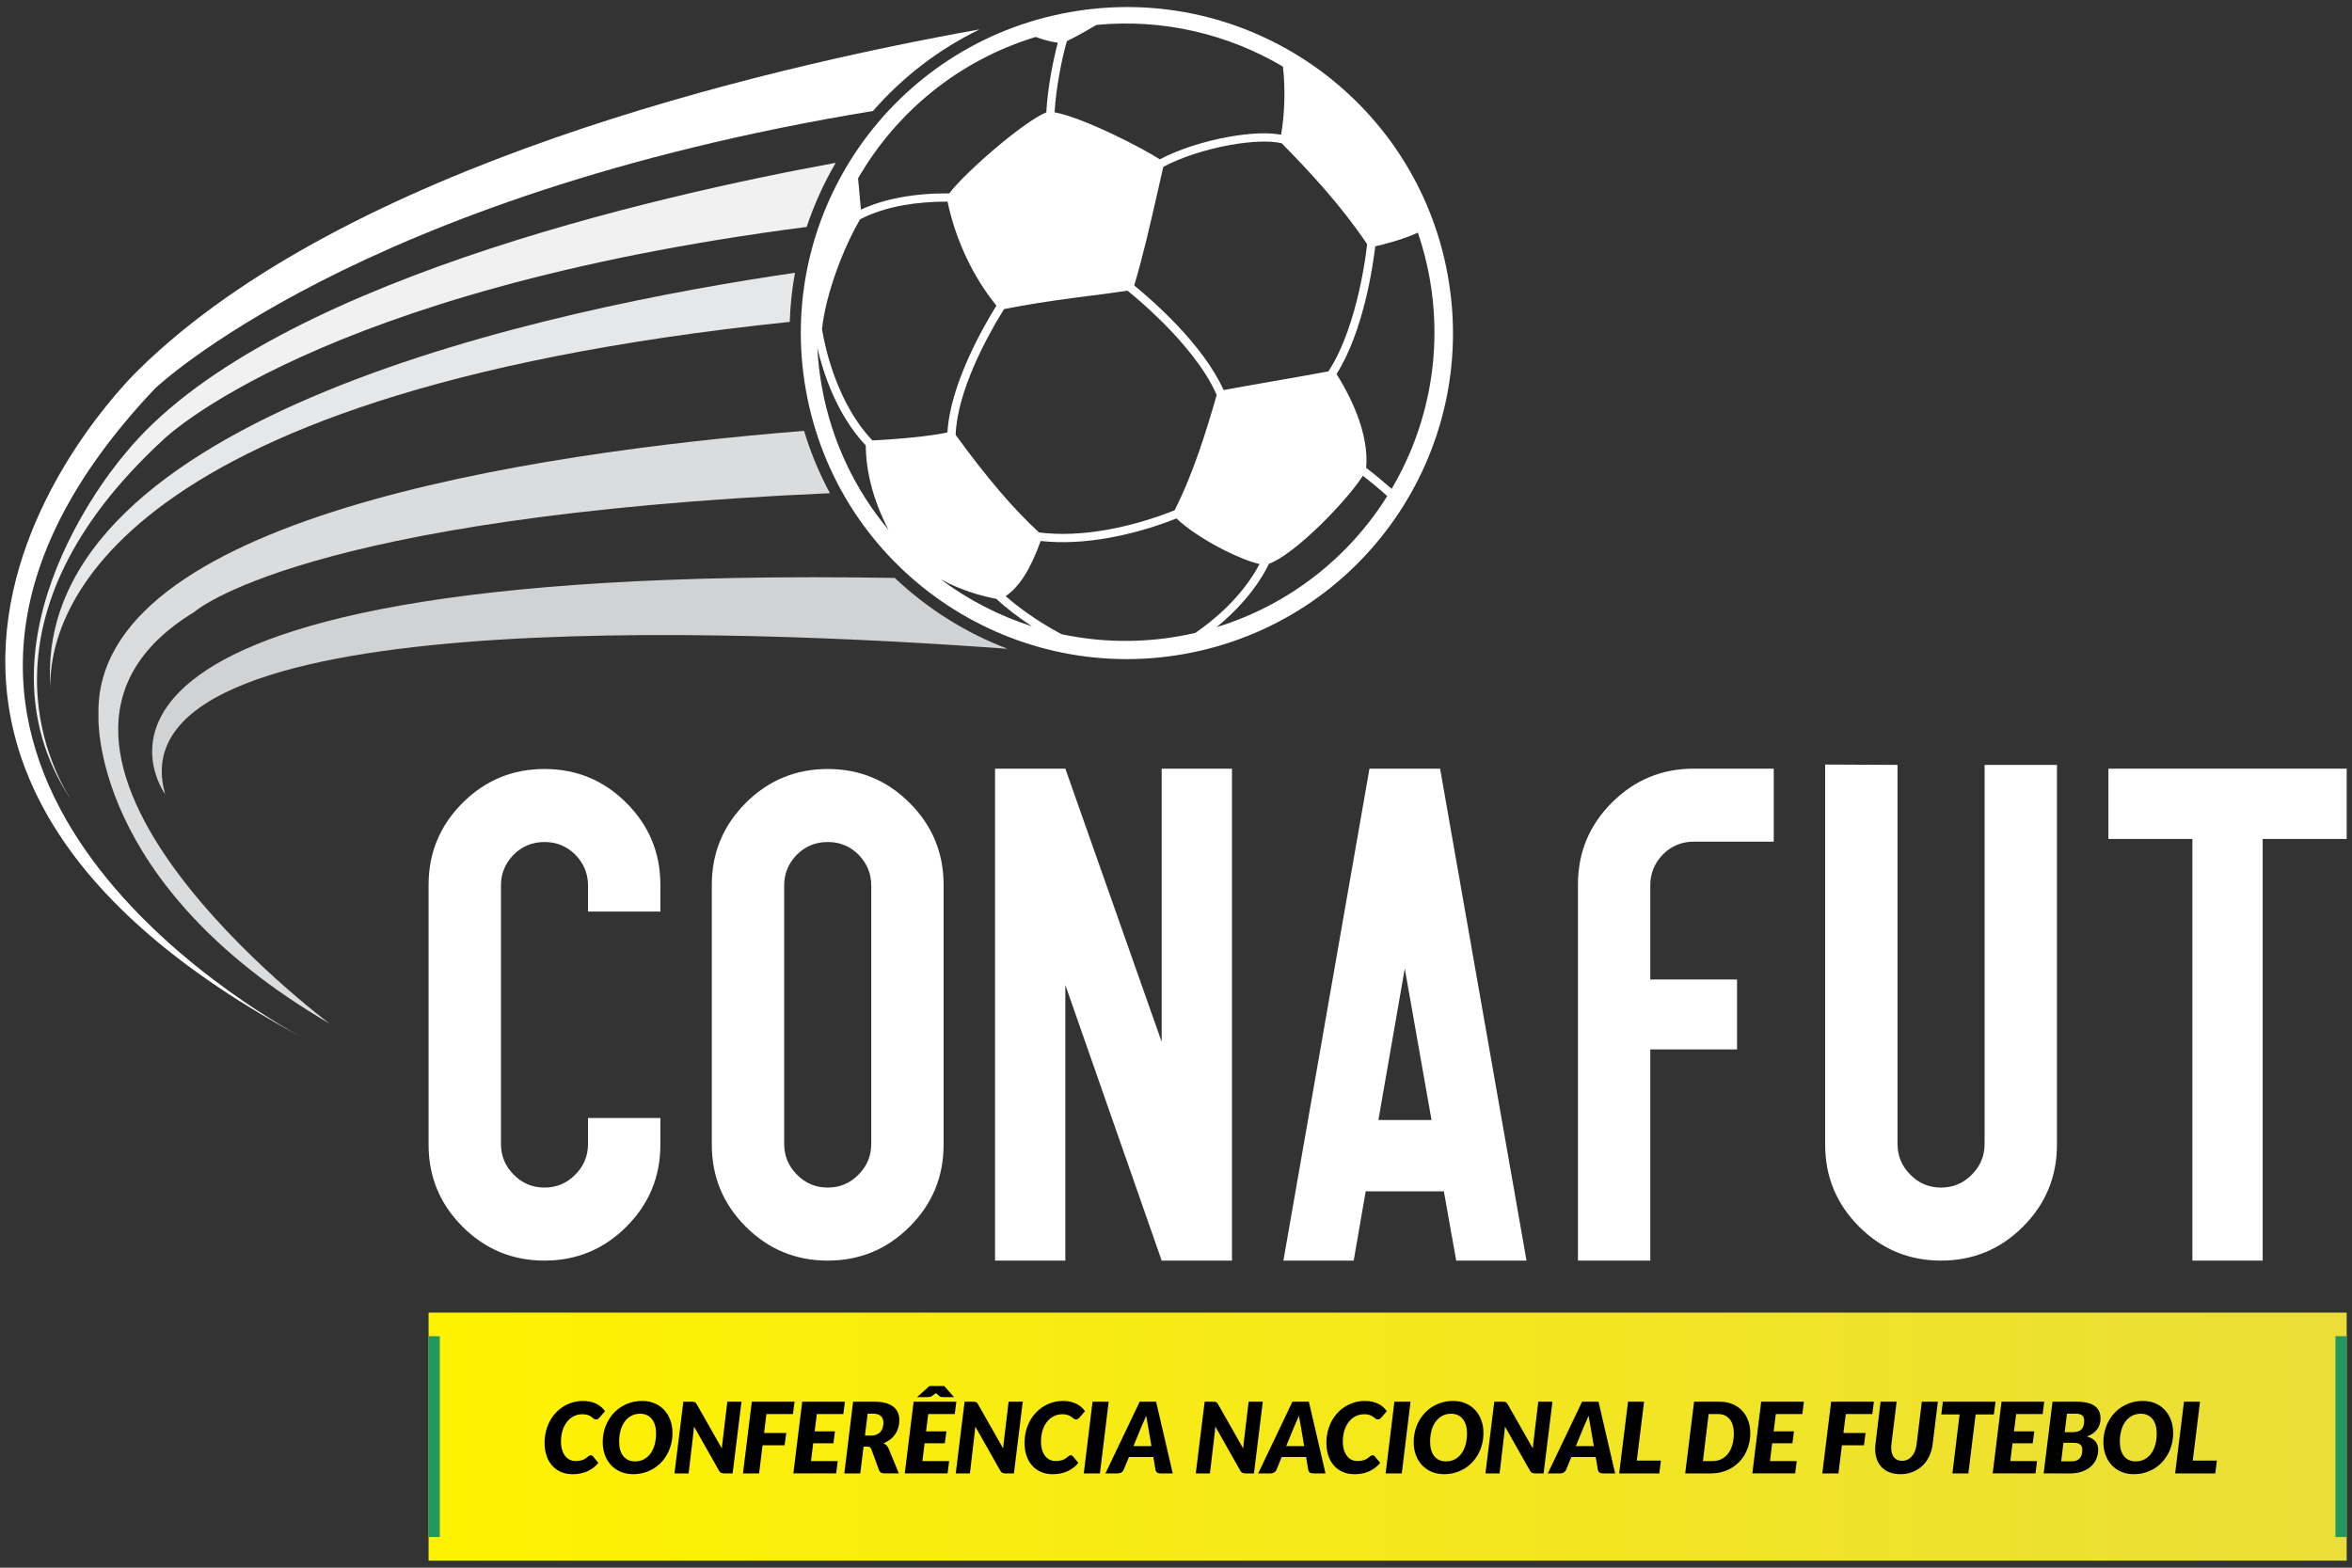 <?xml version="1.0" encoding="utf-8"?>
<!-- Generator: Adobe Illustrator 15.0.0, SVG Export Plug-In . SVG Version: 6.00 Build 0)  -->
<!DOCTYPE svg PUBLIC "-//W3C//DTD SVG 1.1//EN" "http://www.w3.org/Graphics/SVG/1.1/DTD/svg11.dtd">
<svg version="1.1" id="Layer_1" xmlns="http://www.w3.org/2000/svg" xmlns:xlink="http://www.w3.org/1999/xlink" x="0px" y="0px"
	 width="615px" height="410px" viewBox="0 0 615 410" enable-background="new 0 0 615 410" xml:space="preserve">
<rect x="0" y="0" width="615" height="410" fill="#333333" stroke="none"/>
<g>
	<path fill="#FFFFFF" d="M378.581,72.097c-8.294-46.346-52.584-77.201-98.93-68.907c-46.345,8.295-77.202,52.59-68.911,98.936
		c8.291,46.348,52.597,77.198,98.943,68.908C356.029,162.739,386.873,118.437,378.581,72.097z M357.487,63.868
		c-0.071,0.626-0.198,1.662-0.397,2.986c-0.307,2.184-0.871,5.593-1.761,9.466c-1.391,6.088-3.895,14.583-7.977,20.806
		c-1.611,0.3-3.435,0.637-5.563,1.018c-2.7,0.482-5.547,0.976-8.452,1.487c-4.48,0.784-9.075,1.584-13.389,2.378
		c-5.391-11.976-18.676-23.515-23.378-27.355c2.313-7.687,4.147-15.842,5.949-23.719c0.537-2.396,1.095-4.86,1.658-7.286
		c4.504-2.438,11.021-4.575,17.519-5.742l0.015-0.002l-0.076-0.44l0.028-0.001l0.081,0.437c5.526-0.986,10.387-1.149,13.404-0.431
		C342.657,45.126,350.562,53.614,357.487,63.868z M318.14,103.306c-2.743,9.503-6.073,20.391-10.992,30.132
		c-0.087,0.039-0.19,0.077-0.289,0.121c-0.839,0.334-2.186,0.867-3.938,1.465c-3.054,1.058-7.85,2.522-13.346,3.508
		c-6.494,1.161-12.509,1.407-17.886,0.719c-6.55-5.987-13.691-14.338-21.808-25.516c0.413-11.527,8.319-25.763,11.728-31.38
		c0.344-0.563,0.651-1.075,0.938-1.521c1.41-0.271,2.871-0.543,4.315-0.808c6.525-1.165,12.349-1.92,17.974-2.649
		c3.428-0.442,6.675-0.846,9.991-1.354c0.454,0.369,1.258,1.022,2.295,1.917c2.485,2.123,4.865,4.345,7.106,6.578
		C308.909,89.22,315.108,96.269,318.14,103.306z M286.66,6.544c0.011-0.004,0.023-0.021,0.031-0.027
		c17.517-1.683,34.462,2.438,48.765,10.897c0.747,6.089,0.355,13.322-0.487,17.818c-3.337-0.631-8.128-0.437-13.643,0.549
		c-6.673,1.189-13.375,3.392-18.054,5.894c-4.273-2.81-19.812-10.857-27.513-12.305c0.338-6.516,2.045-14.679,3.212-18.62
		C281.517,9.536,284.018,8.08,286.66,6.544z M224.369,46.643v0.005c9.974-17.325,26.298-30.867,46.436-36.98
		c1.904,0.673,3.875,1.244,5.786,1.51c-1.12,4.178-2.688,11.813-3,18.204c-6.074,2.468-21.469,15.957-25.377,21.189
		c-9.112-0.054-17.044,1.417-23.101,4.257c-0.145-1.541-0.279-3.104-0.411-4.511c-0.131-1.395-0.238-2.639-0.333-3.669
		c-0.075,0.149-0.158,0.271-0.232,0.406C224.212,46.918,224.29,46.787,224.369,46.643z M214.881,101.103
		c-0.609-3.378-0.992-6.752-1.157-10.098c1.555,6.648,5.109,17.493,12.656,25.485c0.068,7.185,2.064,14.589,5.935,22.066
		C223.628,128.146,217.44,115.406,214.881,101.103z M228.12,115.181c-9.109-9.519-12.26-23.896-13.009-28.104
		c-0.079-0.406-0.123-0.733-0.171-0.997c0.977-9.436,5.837-21.751,9.974-28.733c3.192-1.651,6.993-2.907,11.31-3.676
		c3.546-0.632,7.414-0.944,11.533-0.945c2.114,10.019,6.636,19.633,12.79,27.214c-3.249,5.203-12.079,20.444-12.807,33.127
		c-0.522,0.139-1.154,0.266-1.89,0.393C240.743,114.375,231.877,115.045,228.12,115.181z M245.984,151.512
		c5.625,3.011,10.514,4.319,14.511,5.104c2.769,2.533,5.905,4.94,9.37,7.194C261.242,161.063,253.17,156.884,245.984,151.512z
		 M308.562,166.345c-10.605,1.895-21.1,1.625-31.008-0.487c-0.821-0.445-1.63-0.89-2.421-1.344
		c-4.582-2.652-8.674-5.542-12.191-8.614c3.496-2.262,6.506-6.994,9.181-14.418c5.421,0.606,11.414,0.329,17.829-0.821
		c8.063-1.439,14.731-3.894,17.673-5.077c5.59,5.347,16.738,10.868,21.726,11.926c-4.578,8.636-12.077,14.774-16.789,18.009
		C311.243,165.832,309.906,166.103,308.562,166.345z M318.116,164.024l-0.004,0.01c-0.121,0.029-0.238,0.063-0.344,0.103
		C317.88,164.096,317.998,164.059,318.116,164.024c4.585-3.763,10.176-9.386,13.702-16.592c6.969-2.543,20.513-16.659,24.534-23.007
		c2.262,1.743,4.39,3.516,6.386,5.311C352.715,145.744,337.113,158.192,318.116,164.024z M363.889,127.849
		c-0.01,0.016-0.023,0.029-0.029,0.051c0.006-0.021,0.02-0.035,0.027-0.05c-2.093-1.851-4.315-3.693-6.659-5.485
		c0.817-9.238-4.341-19.137-7.75-24.544c7.089-11.19,9.574-28.615,10.122-33.396c2.613-0.603,7.537-1.864,11.148-3.591
		c1.286,3.807,2.333,7.753,3.06,11.834c3.533,19.769-0.459,39.14-9.921,55.182L363.889,127.849z"/>
	<g>
		<path fill="#D0D2D3" d="M233.969,151.146c8.487,8.046,18.521,14.366,29.493,18.539c-70.55-5.21-234.745-12.112-220.264,38.027
			C43.198,207.712-1.657,147.267,233.969,151.146z"/>
		<path fill="#DBDCDD" d="M25.751,187.017c-1.409-51.229,112.035-68.519,184.496-74.335c1.727,5.731,4.003,11.183,6.759,16.302
			C78.339,135.113,50.711,160.11,50.711,160.11c-60.021,36.564,35.506,107.622,35.506,107.622
			C23.208,230.938,25.751,187.017,25.751,187.017z"/>
		<path fill="#E6E7E8" d="M207.867,71.339c-0.765,4.205-1.225,8.494-1.364,12.841c-183.191,19.066-193.74,79.865-193.32,95.627
			C8.198,108.575,145.603,80.419,207.867,71.339z"/>
		<path fill="#F1F1F2" d="M32.643,118.719c35.81-44.235,139.025-67.567,185.88-76.134c-3.093,5.289-5.647,10.904-7.593,16.762
			C82.44,75.959,42.768,114.923,42.768,114.923c-50.353,46.309-29.802,85.547-24.083,94.378
			C-9.801,166.962,32.643,118.719,32.643,118.719z"/>
		<path fill="#FFFFFF" d="M36.3,96.642C90.36,43.563,198.431,18.004,256.128,7.689c-10.771,5.234-20.195,12.55-27.861,21.337
			C93.133,51.218,40.505,101.632,40.505,101.632c-88.15,93.065,17.899,158.275,37.739,169.279
			C-65.35,193.229,36.3,96.642,36.3,96.642z"/>
	</g>
	<g>
		<path fill="#FFFFFF" d="M172.675,299.382c0,8.369-2.957,15.511-8.875,21.428c-5.919,5.918-13.062,8.878-21.428,8.878
			c-8.37,0-15.512-2.96-21.43-8.878c-5.917-5.917-8.875-13.059-8.875-21.428v-67.961c0-8.367,2.958-15.51,8.875-21.429
			c5.918-5.917,13.06-8.875,21.43-8.875c8.366,0,15.509,2.958,21.428,8.875c5.918,5.919,8.875,13.062,8.875,21.429v6.994h-18.917
			v-6.814c0-3.107-1.107-5.797-3.318-8.069c-2.211-2.21-4.9-3.317-8.067-3.317c-3.17,0-5.859,1.107-8.07,3.317
			c-2.212,2.272-3.316,4.962-3.316,8.069v67.512c0,3.169,1.104,5.859,3.316,8.069c2.211,2.272,4.9,3.407,8.07,3.407
			c3.167,0,5.856-1.135,8.067-3.407c2.211-2.21,3.318-4.9,3.318-8.069v-6.724h18.917V299.382z"/>
		<path fill="#FFFFFF" d="M216.43,329.688c-8.37,0-15.512-2.96-21.429-8.878c-5.918-5.917-8.877-13.059-8.877-21.428v-67.961
			c0-8.367,2.959-15.51,8.877-21.429c5.917-5.917,13.059-8.875,21.429-8.875c8.366,0,15.51,2.958,21.427,8.875
			c5.918,5.919,8.876,13.062,8.876,21.429v67.961c0,8.369-2.958,15.511-8.876,21.428
			C231.939,326.728,224.796,329.688,216.43,329.688z M205.043,299.112c0,3.169,1.105,5.859,3.315,8.069
			c2.212,2.272,4.902,3.407,8.071,3.407c3.167,0,5.855-1.135,8.069-3.407c2.208-2.21,3.316-4.9,3.316-8.069v-67.512
			c0-3.107-1.108-5.797-3.316-8.069c-2.214-2.21-4.902-3.317-8.069-3.317c-3.169,0-5.859,1.107-8.071,3.317
			c-2.21,2.272-3.315,4.962-3.315,8.069V299.112z"/>
		<path fill="#FFFFFF" d="M322.135,201.027v128.66h-18.38l-25.193-72.085v72.085h-18.38v-128.66h18.38l25.193,71.458v-71.458
			H322.135z"/>
		<path fill="#FFFFFF" d="M376.557,201.027l22.594,128.66h-18.38l-3.228-18.112h-20.442l-3.137,18.112h-18.381l22.505-128.66
			H376.557z M360.419,292.928h13.897l-6.995-39.63L360.419,292.928z"/>
		<path fill="#FFFFFF" d="M412.601,231.332c0-8.368,2.958-15.511,8.877-21.429c5.916-5.917,13.058-8.876,21.427-8.876h20.891v19.097
			h-20.891c-3.168,0-5.858,1.107-8.068,3.318c-2.213,2.272-3.319,4.961-3.319,8.069v24.655h22.686v18.29h-22.686v55.23h-18.916
			V231.332z"/>
		<path fill="#FFFFFF" d="M507.548,329.688c-8.369,0-15.511-2.96-21.428-8.878c-5.918-5.917-8.877-13.059-8.877-21.428v-99.431
			l18.918,0.09v99.071c0,3.169,1.105,5.859,3.318,8.069c2.209,2.272,4.898,3.407,8.068,3.407c3.167,0,5.857-1.135,8.069-3.407
			c2.21-2.21,3.317-4.9,3.317-8.069v-99.071h18.917v99.341c0,8.369-2.958,15.511-8.875,21.428
			C523.059,326.728,515.915,329.688,507.548,329.688z"/>
		<path fill="#FFFFFF" d="M613.613,201.027v18.381h-21.966v110.279h-18.38V219.408h-21.966v-18.381H613.613z"/>
	</g>
	<linearGradient id="SVGID_1_" gradientUnits="userSpaceOnUse" x1="112.067" y1="375.724" x2="613.613" y2="375.724">
		<stop  offset="0" style="stop-color:#FFF200"/>
		<stop  offset="1" style="stop-color:#EADE38"/>
	</linearGradient>
	<rect x="112.067" y="343.289" fill="url(#SVGID_1_)" width="501.546" height="64.869"/>
	<g>
		<path d="M150.471,382.1c0.472,0,0.881-0.035,1.229-0.108s0.646-0.166,0.895-0.276c0.249-0.112,0.459-0.234,0.631-0.367
			c0.171-0.133,0.325-0.255,0.463-0.367c0.137-0.111,0.267-0.203,0.386-0.276c0.121-0.073,0.249-0.109,0.386-0.109
			c0.138,0,0.251,0.024,0.342,0.07c0.09,0.048,0.156,0.101,0.199,0.161l1.467,1.763c-0.814,0.97-1.782,1.705-2.902,2.207
			c-1.118,0.502-2.391,0.753-3.814,0.753c-1.184,0-2.232-0.208-3.146-0.624c-0.914-0.416-1.684-0.989-2.311-1.719
			c-0.625-0.729-1.1-1.593-1.421-2.592c-0.321-1-0.482-2.078-0.482-3.236c0-1.072,0.119-2.089,0.36-3.05
			c0.239-0.961,0.578-1.848,1.017-2.663c0.438-0.815,0.963-1.549,1.576-2.2c0.612-0.652,1.293-1.205,2.039-1.66
			c0.746-0.454,1.548-0.804,2.406-1.049c0.857-0.244,1.754-0.367,2.688-0.367c0.703,0,1.345,0.067,1.925,0.2
			c0.578,0.133,1.102,0.317,1.569,0.553c0.467,0.236,0.886,0.517,1.254,0.844c0.369,0.325,0.69,0.686,0.966,1.08l-1.467,1.698
			c-0.104,0.121-0.224,0.228-0.36,0.322c-0.138,0.095-0.317,0.142-0.541,0.142c-0.146,0-0.279-0.034-0.398-0.104
			c-0.12-0.067-0.243-0.151-0.367-0.25s-0.264-0.209-0.418-0.328c-0.154-0.12-0.339-0.229-0.554-0.328
			c-0.214-0.099-0.469-0.183-0.765-0.252c-0.296-0.068-0.646-0.103-1.05-0.103c-0.789,0-1.524,0.167-2.206,0.502
			c-0.682,0.334-1.273,0.813-1.775,1.435s-0.895,1.377-1.178,2.265c-0.283,0.889-0.425,1.881-0.425,2.979
			c0,0.798,0.097,1.51,0.29,2.137c0.193,0.626,0.457,1.155,0.791,1.589c0.335,0.433,0.733,0.764,1.197,0.99
			C149.429,381.986,149.931,382.1,150.471,382.1z"/>
		<path d="M175.845,374.767c0,1.012-0.118,1.98-0.354,2.907c-0.235,0.927-0.57,1.789-1.003,2.587
			c-0.434,0.797-0.956,1.522-1.569,2.174c-0.613,0.652-1.303,1.208-2.065,1.666c-0.764,0.459-1.592,0.815-2.483,1.068
			c-0.893,0.253-1.832,0.38-2.818,0.38c-1.235,0-2.344-0.217-3.326-0.65c-0.982-0.433-1.816-1.024-2.502-1.775
			c-0.687-0.75-1.212-1.634-1.577-2.65c-0.364-1.017-0.547-2.112-0.547-3.288c0-1.012,0.118-1.983,0.354-2.914
			c0.237-0.931,0.571-1.795,1.005-2.593c0.433-0.798,0.958-1.522,1.576-2.175c0.617-0.651,1.308-1.207,2.071-1.666
			s1.591-0.814,2.482-1.068c0.893-0.253,1.836-0.38,2.831-0.38c1.228,0,2.332,0.217,3.314,0.65c0.981,0.434,1.813,1.027,2.496,1.782
			c0.682,0.755,1.205,1.643,1.569,2.663C175.662,372.506,175.845,373.6,175.845,374.767z M171.547,374.869
			c0-0.772-0.092-1.475-0.276-2.104c-0.185-0.631-0.455-1.172-0.811-1.621c-0.356-0.451-0.791-0.799-1.306-1.043
			c-0.516-0.245-1.099-0.367-1.75-0.367c-0.858,0-1.626,0.179-2.304,0.534c-0.678,0.356-1.255,0.855-1.73,1.5
			c-0.477,0.643-0.841,1.417-1.094,2.321c-0.253,0.905-0.38,1.907-0.38,3.004c0,0.773,0.091,1.473,0.271,2.099
			c0.181,0.626,0.444,1.162,0.791,1.607c0.348,0.447,0.778,0.792,1.293,1.036c0.516,0.245,1.103,0.367,1.764,0.367
			c0.857,0,1.627-0.176,2.31-0.527c0.681-0.352,1.26-0.85,1.736-1.493s0.844-1.415,1.101-2.315
			C171.418,376.966,171.547,375.967,171.547,374.869z"/>
		<path d="M181.346,366.614c0.123,0.014,0.235,0.043,0.334,0.09c0.099,0.048,0.187,0.114,0.264,0.2
			c0.078,0.086,0.155,0.197,0.231,0.334l6.576,11.581c0.017-0.301,0.043-0.588,0.076-0.862c0.034-0.274,0.065-0.532,0.091-0.772
			l1.261-10.59h3.706l-2.316,18.748h-2.188c-0.327,0-0.597-0.047-0.811-0.142c-0.214-0.094-0.398-0.279-0.554-0.554l-6.549-11.567
			c-0.018,0.24-0.037,0.472-0.059,0.695c-0.021,0.223-0.041,0.433-0.058,0.63l-1.287,10.938h-3.705l2.316-18.748h2.213
			C181.068,366.595,181.221,366.603,181.346,366.614z"/>
		<path d="M207.343,369.824h-6.935l-0.618,4.942h5.804l-0.438,3.229h-5.765l-0.901,7.348h-4.22l2.316-18.748h11.169L207.343,369.824
			z"/>
		<path d="M220.519,369.824h-6.935l-0.565,4.53h5.313l-0.412,3.114h-5.288l-0.566,4.645h6.987l-0.412,3.229h-11.194l2.316-18.748
			h11.168L220.519,369.824z"/>
		<path d="M225.809,378.344l-0.863,6.999h-4.168l2.29-18.748h5.686c1.15,0,2.131,0.123,2.941,0.367s1.473,0.581,1.988,1.01
			c0.514,0.429,0.89,0.938,1.126,1.524c0.235,0.588,0.354,1.226,0.354,1.912c0,0.693-0.093,1.351-0.277,1.968
			s-0.452,1.186-0.805,1.705c-0.351,0.519-0.782,0.979-1.292,1.377c-0.512,0.398-1.092,0.727-1.743,0.984
			c0.257,0.146,0.498,0.321,0.727,0.527c0.227,0.206,0.405,0.463,0.534,0.772l2.729,6.601h-3.783c-0.353,0-0.648-0.068-0.889-0.206
			c-0.24-0.137-0.407-0.334-0.502-0.592l-2.033-5.546c-0.094-0.24-0.221-0.409-0.379-0.508c-0.159-0.099-0.393-0.147-0.701-0.147
			H225.809z M226.875,369.722l-0.707,5.726h1.531c0.6,0,1.111-0.092,1.53-0.276c0.421-0.185,0.762-0.432,1.023-0.739
			c0.262-0.309,0.45-0.669,0.566-1.081c0.115-0.412,0.173-0.845,0.173-1.3c0-0.352-0.051-0.672-0.154-0.959
			c-0.103-0.287-0.264-0.531-0.481-0.732c-0.22-0.202-0.494-0.358-0.824-0.471c-0.33-0.111-0.719-0.167-1.164-0.167H226.875z"/>
		<path d="M249.65,369.824h-6.935l-0.567,4.53h5.313l-0.41,3.114h-5.289l-0.566,4.645h6.987l-0.412,3.229h-11.194l2.315-18.748
			h11.169L249.65,369.824z M249.444,365.386h-2.908c-0.146,0-0.304-0.017-0.475-0.052c-0.173-0.034-0.306-0.095-0.4-0.18
			l-0.927-0.811l-1.131,0.811c-0.112,0.076-0.257,0.135-0.432,0.173c-0.176,0.039-0.341,0.059-0.496,0.059h-2.882l3.242-2.896h3.86
			L249.444,365.386z"/>
		<path d="M254.895,366.614c0.124,0.014,0.234,0.043,0.333,0.09c0.099,0.048,0.188,0.114,0.265,0.2s0.154,0.197,0.232,0.334
			l6.575,11.581c0.017-0.301,0.042-0.588,0.076-0.862c0.035-0.274,0.064-0.532,0.091-0.772l1.261-10.59h3.705l-2.315,18.748h-2.188
			c-0.326,0-0.596-0.047-0.811-0.142c-0.215-0.094-0.398-0.279-0.554-0.554l-6.55-11.567c-0.017,0.24-0.036,0.472-0.058,0.695
			c-0.021,0.223-0.041,0.433-0.058,0.63l-1.287,10.938h-3.706l2.316-18.748h2.214C254.618,366.595,254.769,366.603,254.895,366.614z
			"/>
		<path d="M275.977,382.1c0.472,0,0.882-0.035,1.229-0.108s0.646-0.166,0.895-0.276c0.248-0.112,0.459-0.234,0.632-0.367
			c0.17-0.133,0.325-0.255,0.462-0.367c0.138-0.111,0.267-0.203,0.386-0.276c0.12-0.073,0.249-0.109,0.386-0.109
			c0.138,0,0.251,0.024,0.342,0.07c0.09,0.048,0.157,0.101,0.198,0.161l1.468,1.763c-0.815,0.97-1.781,1.705-2.902,2.207
			c-1.118,0.502-2.39,0.753-3.813,0.753c-1.184,0-2.233-0.208-3.146-0.624s-1.684-0.989-2.311-1.719
			c-0.625-0.729-1.1-1.593-1.421-2.592c-0.322-1-0.482-2.078-0.482-3.236c0-1.072,0.119-2.089,0.36-3.05
			c0.239-0.961,0.578-1.848,1.017-2.663c0.438-0.815,0.962-1.549,1.575-2.2c0.613-0.652,1.294-1.205,2.04-1.66
			c0.747-0.454,1.548-0.804,2.406-1.049c0.857-0.244,1.754-0.367,2.689-0.367c0.702,0,1.344,0.067,1.924,0.2
			c0.579,0.133,1.102,0.317,1.57,0.553c0.467,0.236,0.885,0.517,1.253,0.844c0.369,0.325,0.69,0.686,0.967,1.08l-1.469,1.698
			c-0.102,0.121-0.222,0.228-0.359,0.322c-0.137,0.095-0.317,0.142-0.541,0.142c-0.146,0-0.278-0.034-0.398-0.104
			c-0.12-0.067-0.243-0.151-0.366-0.25c-0.125-0.099-0.265-0.209-0.419-0.328c-0.155-0.12-0.339-0.229-0.553-0.328
			s-0.47-0.183-0.766-0.252c-0.297-0.068-0.646-0.103-1.05-0.103c-0.789,0-1.524,0.167-2.206,0.502
			c-0.682,0.334-1.273,0.813-1.775,1.435s-0.895,1.377-1.178,2.265c-0.283,0.889-0.425,1.881-0.425,2.979
			c0,0.798,0.097,1.51,0.29,2.137c0.192,0.626,0.457,1.155,0.791,1.589c0.335,0.433,0.734,0.764,1.196,0.99
			C274.934,381.986,275.437,382.1,275.977,382.1z"/>
		<path d="M287.609,385.343h-4.221l2.29-18.748h4.22L287.609,385.343z"/>
		<path d="M306.651,385.343h-3.242c-0.36,0-0.65-0.084-0.869-0.251s-0.35-0.388-0.392-0.663l-0.579-3.371H295.2l-1.39,3.371
			c-0.096,0.24-0.279,0.453-0.554,0.638c-0.275,0.185-0.579,0.276-0.914,0.276h-3.294l8.956-18.748h4.298L306.651,385.343z
			 M296.371,378.201h4.709l-0.913-5.353c-0.077-0.445-0.161-0.899-0.252-1.357c-0.09-0.459-0.164-0.877-0.225-1.255
			c-0.069,0.206-0.159,0.44-0.27,0.702c-0.112,0.261-0.222,0.517-0.329,0.765c-0.107,0.249-0.21,0.48-0.309,0.695
			c-0.1,0.215-0.17,0.373-0.213,0.477L296.371,378.201z"/>
		<path d="M317.66,366.614c0.124,0.014,0.234,0.043,0.333,0.09c0.099,0.048,0.188,0.114,0.265,0.2s0.154,0.197,0.232,0.334
			l6.575,11.581c0.017-0.301,0.042-0.588,0.076-0.862c0.035-0.274,0.064-0.532,0.091-0.772l1.26-10.59h3.706l-2.315,18.748h-2.188
			c-0.326,0-0.596-0.047-0.811-0.142c-0.215-0.094-0.398-0.279-0.554-0.554l-6.55-11.567c-0.017,0.24-0.036,0.472-0.058,0.695
			c-0.021,0.223-0.041,0.433-0.058,0.63l-1.287,10.938h-3.706l2.316-18.748h2.214C317.384,366.595,317.534,366.603,317.66,366.614z"
			/>
		<path d="M328.988,385.343l8.957-18.748h4.297l4.35,18.748h-3.243c-0.36,0-0.649-0.084-0.869-0.251
			c-0.218-0.167-0.349-0.388-0.393-0.663l-0.578-3.371h-6.37l-1.389,3.371c-0.095,0.24-0.278,0.453-0.554,0.638
			c-0.274,0.185-0.578,0.276-0.914,0.276H328.988 M336.311,378.201h4.709l-0.914-5.353c-0.077-0.445-0.161-0.899-0.25-1.357
			c-0.091-0.459-0.165-0.877-0.226-1.255c-0.068,0.206-0.159,0.44-0.271,0.702c-0.11,0.261-0.221,0.517-0.327,0.765
			c-0.107,0.249-0.211,0.48-0.31,0.695s-0.169,0.373-0.212,0.477L336.311,378.201z"/>
		<path d="M354.903,382.1c0.472,0,0.882-0.035,1.229-0.108c0.347-0.073,0.646-0.166,0.895-0.276c0.248-0.112,0.459-0.234,0.63-0.367
			s0.326-0.255,0.464-0.367c0.137-0.111,0.267-0.203,0.386-0.276c0.12-0.073,0.249-0.109,0.387-0.109c0.137,0,0.25,0.024,0.341,0.07
			c0.09,0.048,0.156,0.101,0.198,0.161l1.467,1.763c-0.814,0.97-1.781,1.705-2.9,2.207s-2.392,0.753-3.815,0.753
			c-1.184,0-2.233-0.208-3.146-0.624c-0.914-0.416-1.684-0.989-2.311-1.719c-0.626-0.729-1.1-1.593-1.422-2.592
			c-0.322-1-0.483-2.078-0.483-3.236c0-1.072,0.12-2.089,0.361-3.05c0.24-0.961,0.579-1.848,1.017-2.663s0.962-1.549,1.575-2.2
			c0.614-0.652,1.293-1.205,2.04-1.66c0.747-0.454,1.549-0.804,2.407-1.049c0.856-0.244,1.754-0.367,2.688-0.367
			c0.703,0,1.345,0.067,1.924,0.2s1.103,0.317,1.57,0.553c0.467,0.236,0.886,0.517,1.254,0.844c0.368,0.325,0.69,0.686,0.965,1.08
			l-1.467,1.698c-0.103,0.121-0.223,0.228-0.359,0.322c-0.138,0.095-0.317,0.142-0.541,0.142c-0.146,0-0.279-0.034-0.399-0.104
			c-0.12-0.067-0.242-0.151-0.366-0.25s-0.264-0.209-0.418-0.328c-0.155-0.12-0.339-0.229-0.553-0.328
			c-0.215-0.099-0.47-0.183-0.766-0.252c-0.297-0.068-0.646-0.103-1.05-0.103c-0.789,0-1.524,0.167-2.206,0.502
			c-0.683,0.334-1.274,0.813-1.775,1.435c-0.502,0.622-0.895,1.377-1.178,2.265c-0.284,0.889-0.426,1.881-0.426,2.979
			c0,0.798,0.097,1.51,0.29,2.137c0.193,0.626,0.457,1.155,0.792,1.589c0.334,0.433,0.733,0.764,1.196,0.99
			C353.862,381.986,354.364,382.1,354.903,382.1z"/>
		<path d="M366.536,385.343h-4.221l2.29-18.748h4.221L366.536,385.343z"/>
		<path d="M387.895,374.767c0,1.012-0.118,1.98-0.354,2.907c-0.235,0.927-0.569,1.789-1.003,2.587
			c-0.434,0.797-0.956,1.522-1.569,2.174c-0.613,0.652-1.302,1.208-2.065,1.666c-0.764,0.459-1.591,0.815-2.483,1.068
			c-0.892,0.253-1.832,0.38-2.818,0.38c-1.234,0-2.344-0.217-3.326-0.65c-0.981-0.433-1.815-1.024-2.502-1.775
			c-0.687-0.75-1.212-1.634-1.577-2.65c-0.364-1.017-0.546-2.112-0.546-3.288c0-1.012,0.118-1.983,0.354-2.914
			c0.236-0.931,0.57-1.795,1.003-2.593c0.434-0.798,0.959-1.522,1.577-2.175c0.618-0.651,1.308-1.207,2.071-1.666
			c0.763-0.459,1.591-0.814,2.482-1.068c0.893-0.253,1.836-0.38,2.831-0.38c1.228,0,2.332,0.217,3.313,0.65
			c0.983,0.434,1.814,1.027,2.497,1.782c0.682,0.755,1.205,1.643,1.569,2.663C387.712,372.506,387.895,373.6,387.895,374.767z
			 M383.597,374.869c0-0.772-0.092-1.475-0.276-2.104c-0.184-0.631-0.455-1.172-0.811-1.621c-0.356-0.451-0.791-0.799-1.306-1.043
			c-0.516-0.245-1.098-0.367-1.75-0.367c-0.857,0-1.625,0.179-2.304,0.534c-0.678,0.356-1.255,0.855-1.73,1.5
			c-0.477,0.643-0.84,1.417-1.093,2.321c-0.254,0.905-0.38,1.907-0.38,3.004c0,0.773,0.089,1.473,0.27,2.099
			s0.444,1.162,0.791,1.607c0.348,0.447,0.778,0.792,1.294,1.036c0.515,0.245,1.102,0.367,1.763,0.367
			c0.857,0,1.627-0.176,2.31-0.527s1.261-0.85,1.736-1.493c0.477-0.644,0.844-1.415,1.101-2.315
			C383.469,376.966,383.597,375.967,383.597,374.869z"/>
		<path d="M393.396,366.614c0.123,0.014,0.235,0.043,0.334,0.09c0.099,0.048,0.187,0.114,0.265,0.2
			c0.077,0.086,0.154,0.197,0.23,0.334l6.576,11.581c0.016-0.301,0.043-0.588,0.077-0.862c0.033-0.274,0.064-0.532,0.089-0.772
			l1.262-10.59h3.705l-2.316,18.748h-2.187c-0.326,0-0.597-0.047-0.811-0.142c-0.215-0.094-0.399-0.279-0.554-0.554l-6.549-11.567
			c-0.018,0.24-0.037,0.472-0.059,0.695c-0.021,0.223-0.041,0.433-0.058,0.63l-1.287,10.938h-3.705l2.316-18.748h2.213
			C393.12,366.595,393.271,366.603,393.396,366.614z"/>
		<path d="M422.327,385.343h-3.242c-0.36,0-0.649-0.084-0.868-0.251s-0.351-0.388-0.393-0.663l-0.579-3.371h-6.369l-1.39,3.371
			c-0.095,0.24-0.279,0.453-0.553,0.638c-0.276,0.185-0.58,0.276-0.914,0.276h-3.295l8.956-18.748h4.298L422.327,385.343z
			 M412.047,378.201h4.71l-0.914-5.353c-0.077-0.445-0.161-0.899-0.252-1.357c-0.089-0.459-0.165-0.877-0.224-1.255
			c-0.069,0.206-0.16,0.44-0.271,0.702c-0.111,0.261-0.22,0.517-0.327,0.765c-0.108,0.249-0.211,0.48-0.31,0.695
			s-0.169,0.373-0.212,0.477L412.047,378.201z"/>
		<path d="M427.989,381.997h6.305l-0.412,3.346h-10.5l2.317-18.748h4.194L427.989,381.997z"/>
		<path d="M457.66,374.767c0,1.02-0.115,1.987-0.347,2.9c-0.232,0.914-0.563,1.764-0.991,2.548c-0.429,0.785-0.95,1.493-1.563,2.124
			c-0.614,0.63-1.301,1.169-2.06,1.614c-0.759,0.446-1.587,0.789-2.483,1.029s-1.838,0.36-2.824,0.36h-6.743l2.316-18.748h6.743
			c1.227,0,2.331,0.209,3.313,0.624c0.983,0.417,1.817,0.989,2.503,1.718c0.687,0.729,1.215,1.592,1.583,2.587
			S457.66,373.6,457.66,374.767z M453.362,374.869c0-0.764-0.088-1.457-0.264-2.078c-0.176-0.622-0.438-1.152-0.784-1.59
			c-0.348-0.438-0.774-0.775-1.28-1.016c-0.507-0.24-1.086-0.361-1.738-0.361h-2.521l-1.493,12.289h2.522
			c0.856,0,1.63-0.17,2.315-0.508c0.687-0.34,1.271-0.822,1.751-1.448c0.479-0.626,0.849-1.385,1.106-2.277
			C453.234,376.987,453.362,375.983,453.362,374.869z"/>
		<path d="M471.274,369.824h-6.936l-0.566,4.53h5.314l-0.412,3.114h-5.288l-0.565,4.645h6.986l-0.411,3.229h-11.195l2.316-18.748
			h11.169L471.274,369.824z"/>
		<path d="M489.571,369.824h-6.937l-0.617,4.942h5.803l-0.438,3.229h-5.764l-0.901,7.348h-4.221l2.316-18.748h11.169
			L489.571,369.824z"/>
		<path d="M497.342,382.049c0.524,0,1-0.101,1.429-0.303c0.43-0.201,0.807-0.488,1.132-0.862c0.326-0.373,0.597-0.825,0.812-1.356
			c0.214-0.532,0.36-1.128,0.438-1.789l1.363-11.144h4.195l-1.364,11.144c-0.146,1.141-0.447,2.189-0.906,3.146
			c-0.46,0.957-1.056,1.78-1.789,2.471c-0.733,0.691-1.585,1.229-2.555,1.615c-0.969,0.386-2.032,0.579-3.191,0.579
			c-1.046,0-1.979-0.159-2.798-0.477c-0.819-0.316-1.51-0.766-2.072-1.345c-0.561-0.578-0.988-1.271-1.279-2.078
			c-0.292-0.806-0.438-1.694-0.438-2.663c0-0.403,0.025-0.818,0.076-1.248l1.339-11.144h4.195l-1.365,11.144
			c-0.017,0.154-0.029,0.307-0.037,0.457c-0.01,0.149-0.014,0.298-0.014,0.443c0,1.064,0.242,1.898,0.728,2.503
			C495.724,381.746,496.425,382.049,497.342,382.049z"/>
		<path d="M521.79,366.595l-0.438,3.32h-4.762l-1.903,15.428h-4.17l1.879-15.428h-4.786l0.411-3.32H521.79z"/>
		<path d="M534.116,369.824h-6.935l-0.567,4.53h5.315l-0.412,3.114h-5.288l-0.566,4.645h6.986l-0.411,3.229h-11.194l2.316-18.748
			h11.168L534.116,369.824z"/>
		<path d="M534.373,385.343l2.316-18.748h6.434c1.09,0,2.022,0.104,2.799,0.31s1.412,0.499,1.905,0.881s0.854,0.841,1.08,1.377
			c0.228,0.536,0.341,1.13,0.341,1.782c0,0.515-0.066,1.011-0.199,1.486c-0.134,0.476-0.344,0.916-0.631,1.318
			c-0.287,0.404-0.658,0.771-1.113,1.101c-0.454,0.33-1.003,0.606-1.646,0.83c1.013,0.274,1.761,0.701,2.246,1.28
			c0.483,0.579,0.727,1.31,0.727,2.194c0,0.866-0.166,1.674-0.496,2.425c-0.329,0.75-0.808,1.405-1.435,1.962
			c-0.626,0.559-1.388,0.997-2.283,1.318c-0.897,0.322-1.912,0.483-3.043,0.483H534.373z M539.547,377.339l-0.592,4.852h2.752
			c0.516,0,0.949-0.075,1.301-0.225c0.352-0.15,0.637-0.36,0.855-0.632c0.219-0.27,0.377-0.585,0.477-0.945
			c0.099-0.36,0.147-0.755,0.147-1.184c0-0.283-0.037-0.54-0.109-0.772c-0.073-0.231-0.197-0.426-0.373-0.585
			s-0.408-0.283-0.694-0.373c-0.288-0.09-0.642-0.136-1.063-0.136H539.547z M539.88,374.561h2.008c0.473,0,0.896-0.048,1.274-0.143
			c0.377-0.094,0.701-0.255,0.971-0.482c0.271-0.227,0.479-0.529,0.625-0.906c0.146-0.378,0.219-0.846,0.219-1.403
			c0-0.695-0.183-1.186-0.548-1.473c-0.364-0.287-0.928-0.432-1.691-0.432h-2.265L539.88,374.561z"/>
		<path d="M568.239,374.767c0,1.012-0.117,1.98-0.354,2.907c-0.235,0.927-0.57,1.789-1.003,2.587
			c-0.435,0.797-0.957,1.522-1.57,2.174c-0.613,0.652-1.302,1.208-2.065,1.666c-0.763,0.459-1.591,0.815-2.482,1.068
			c-0.893,0.253-1.832,0.38-2.818,0.38c-1.235,0-2.345-0.217-3.326-0.65c-0.983-0.433-1.816-1.024-2.502-1.775
			c-0.688-0.75-1.212-1.634-1.577-2.65s-0.547-2.112-0.547-3.288c0-1.012,0.117-1.983,0.354-2.914s0.57-1.795,1.004-2.593
			c0.433-0.798,0.959-1.522,1.577-2.175c0.616-0.651,1.307-1.207,2.07-1.666s1.591-0.814,2.483-1.068
			c0.892-0.253,1.835-0.38,2.831-0.38c1.228,0,2.331,0.217,3.313,0.65s1.813,1.027,2.496,1.782s1.205,1.643,1.569,2.663
			C568.057,372.506,568.239,373.6,568.239,374.767z M563.941,374.869c0-0.772-0.092-1.475-0.276-2.104
			c-0.185-0.631-0.454-1.172-0.811-1.621c-0.355-0.451-0.791-0.799-1.306-1.043c-0.515-0.245-1.098-0.367-1.749-0.367
			c-0.858,0-1.626,0.179-2.304,0.534c-0.679,0.356-1.255,0.855-1.731,1.5c-0.477,0.643-0.841,1.417-1.093,2.321
			c-0.254,0.905-0.38,1.907-0.38,3.004c0,0.773,0.09,1.473,0.27,2.099c0.181,0.626,0.444,1.162,0.792,1.607
			c0.347,0.447,0.778,0.792,1.293,1.036c0.515,0.245,1.103,0.367,1.763,0.367c0.857,0,1.627-0.176,2.31-0.527
			c0.682-0.352,1.261-0.85,1.737-1.493c0.476-0.644,0.843-1.415,1.101-2.315C563.813,376.966,563.941,375.967,563.941,374.869z"/>
		<path d="M573.36,381.997h6.306l-0.412,3.346h-10.5l2.316-18.748h4.194L573.36,381.997z"/>
	</g>
	<rect x="112.067" y="349.464" fill="#209860" width="2.934" height="52.52"/>
	<rect x="610.679" y="349.464" fill="#209860" width="2.935" height="52.52"/>
</g>
</svg>
